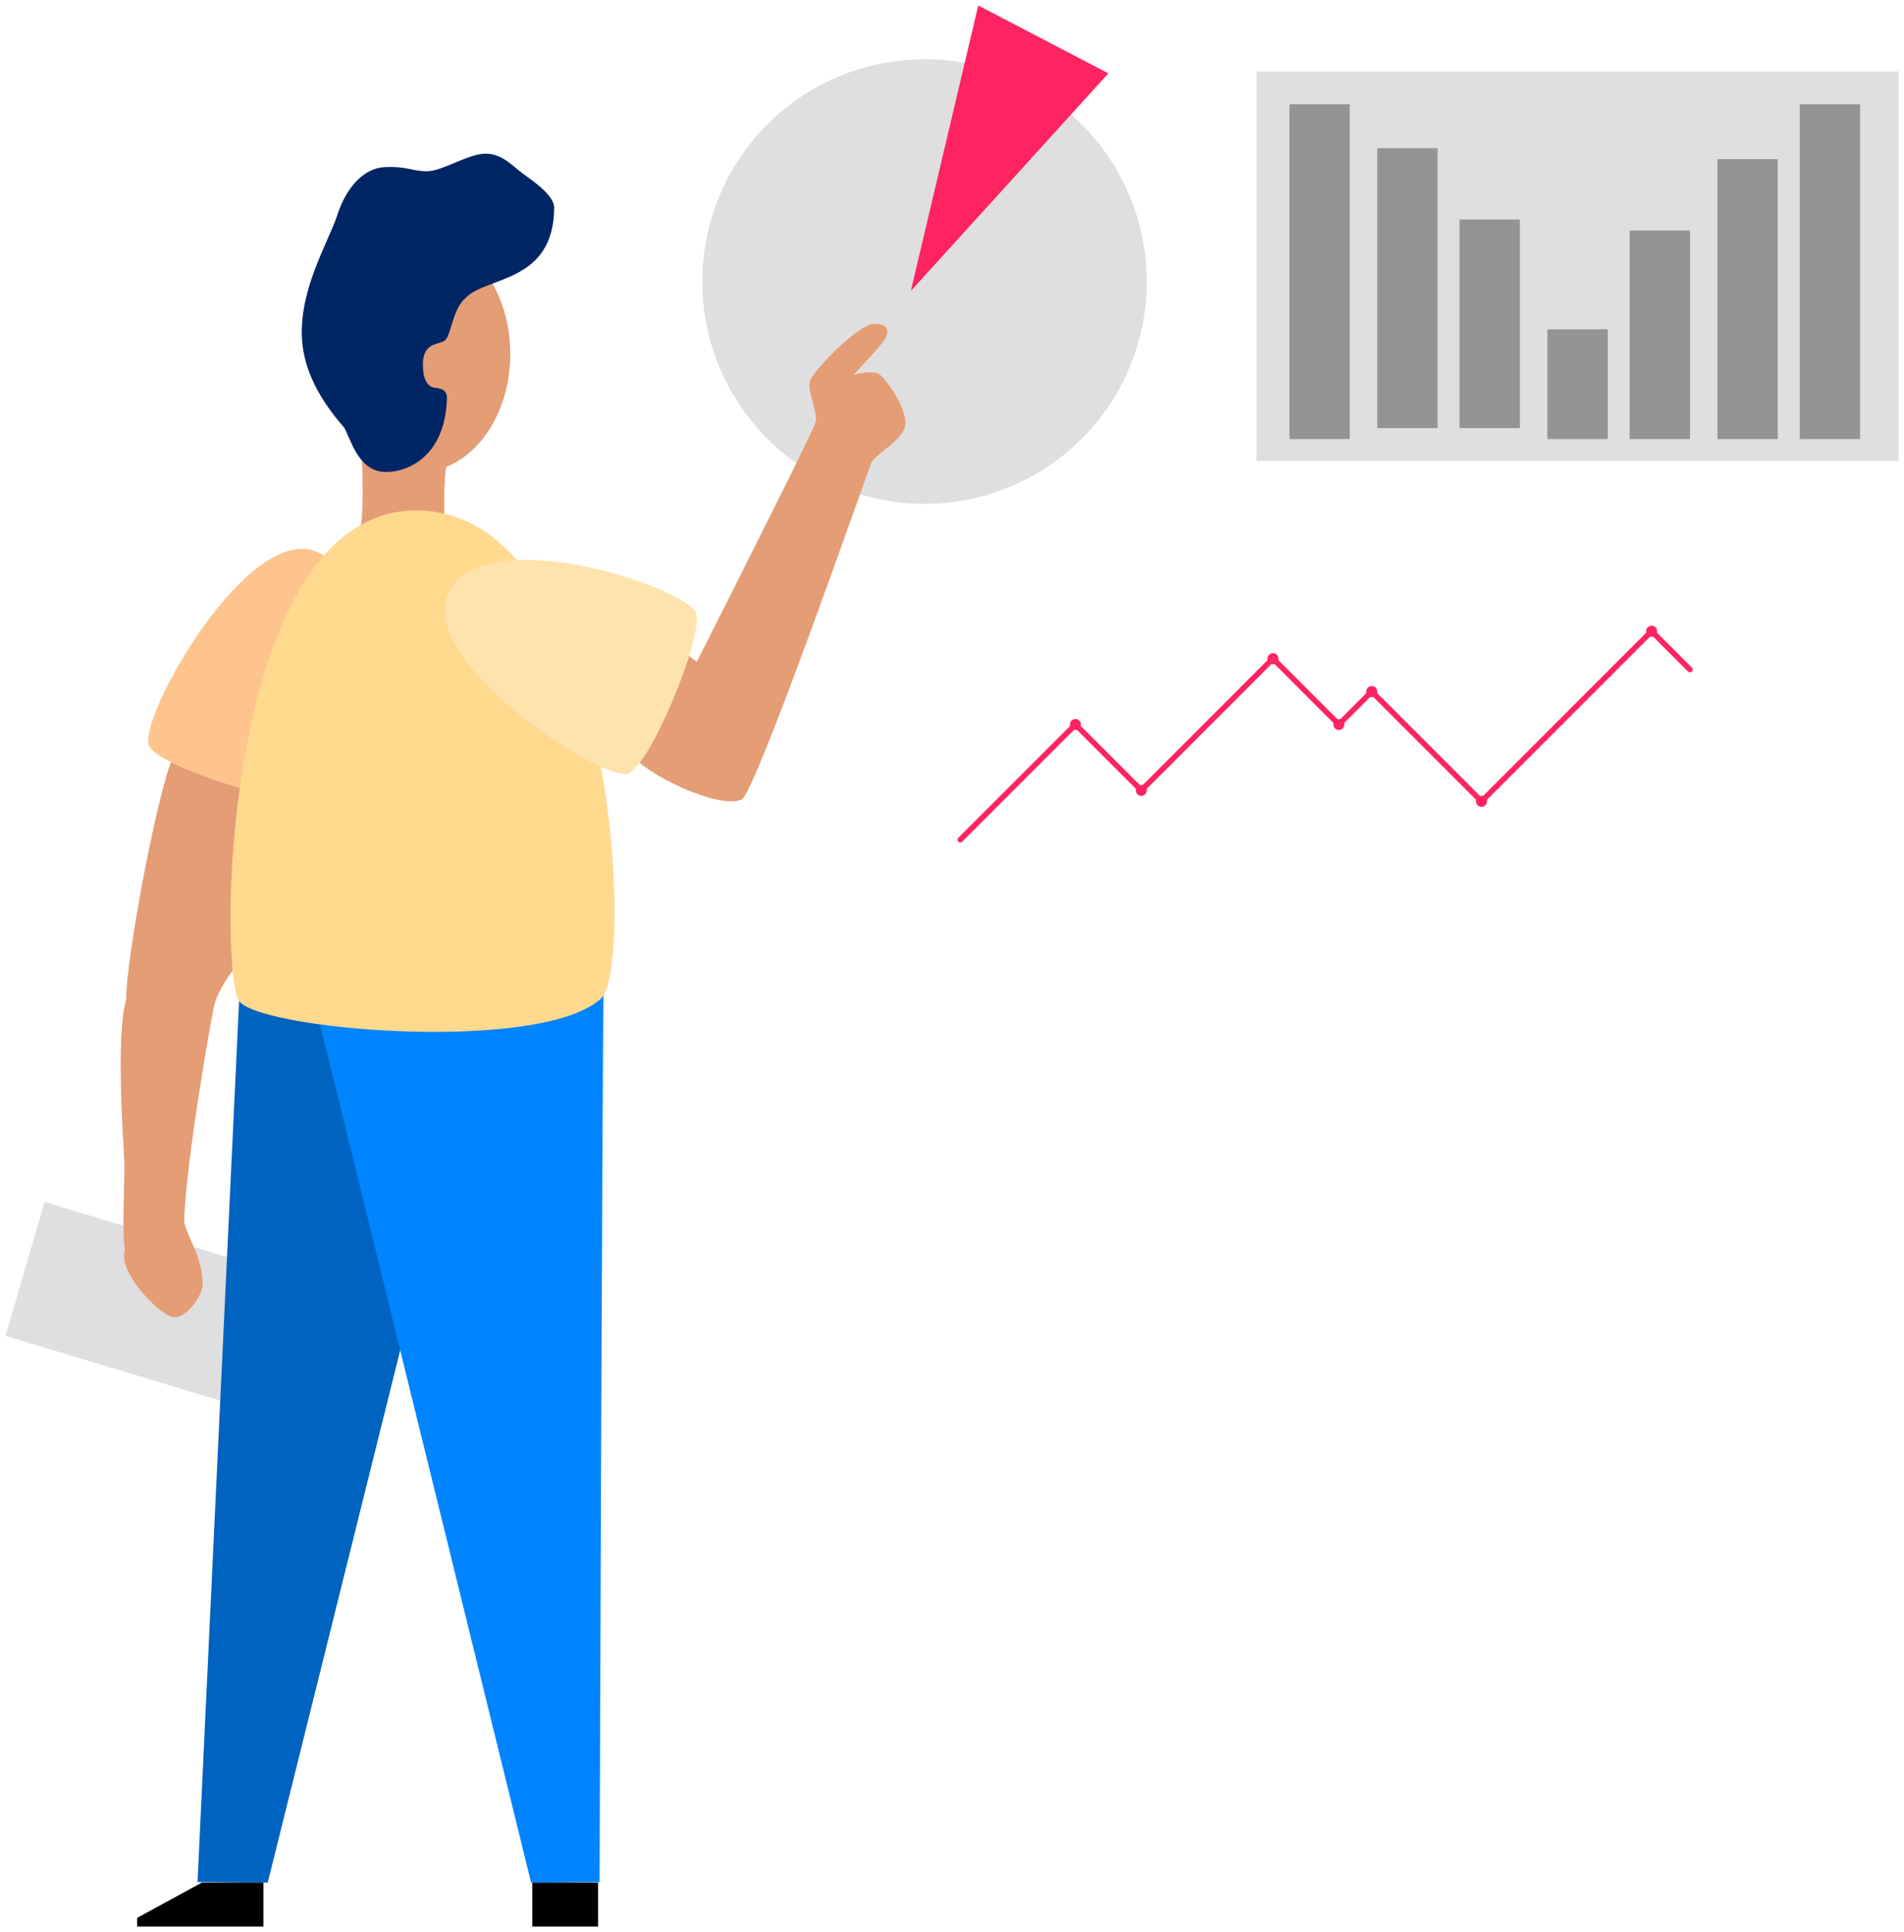 <svg xmlns="http://www.w3.org/2000/svg" width="347" height="352"><g fill="none" fill-rule="evenodd"><path fill="#DFDFDF" fill-rule="nonzero" d="M128 51.5a40.5 40.5 0 1 1 80.999 0 40.5 40.5 0 0 1-80.999 0"/><path fill="#000" fill-rule="nonzero" d="M36.776 343 25 349.419V351h23v-8zM97 343h12v8H97z"/><path fill="#DFDFDF" fill-rule="nonzero" d="M8.127 219 50 231.616 42.873 256 1 243.384z"/><path fill="#0063C0" fill-rule="nonzero" d="M43.59 182 36 342.895l12.79.105L75 237.71l-.626-52.385z"/><path fill="#0084FF" fill-rule="nonzero" d="M110 181.348c-.206 4.577-.732 161.561-.732 161.561L96.793 343 58 185.299s52.214-8.523 52-3.95"/><path fill="#E49D75" fill-rule="nonzero" d="M31.787 137.45c-2.605 4.325-8.844 36.958-8.787 44.591-2.009 6.838-.38 27.4-.326 30.126.052 2.725-.481 12.923.11 15.431-1.576 3.957 6.398 12.181 8.84 12.394 2.441.213 5.316-4.003 5.316-6.038 0-5.177-3.428-9.555-3.365-11.693.327-10.681 5.047-37.92 5.643-39.751.596-1.832 2.605-5.395 4.287-6.838C45.188 174.228 46 142.456 46 142.456s-12.824-7.311-14.213-5.007m34.088-55.997c0 1.372.848 13.966-.77 16.793s15.97 1.87 15.97-.271-.58-12.081.843-15.682c1.422-3.6-16.043-2.218-16.043-.84m58.618 37.254 2.497 1.853s21.451-42.285 21.711-43.816-1.419-5.297-1.163-7.093c.255-1.796 8.886-10.506 11.59-10.64 2.705-.136 2.918 1.227 2.256 2.57-.662 1.344-5.84 6.698-5.84 6.698s3.584-1.006 4.838 0c1.253 1.006 6.005 7.459 4.223 10.28-1.783 2.822-5.202 4.233-5.874 5.913s-21.053 60.038-23.555 61.19c-4.223 1.925-17.88-4.816-19.928-8.129-2.047-3.312 9.245-18.826 9.245-18.826"/><path fill="#FFC48E" fill-rule="nonzero" d="M57.357 100.399c14.297 5.104 4.99 42.662.453 45.274-3.592 2.059-29.847-6.12-30.744-10.041-1.331-5.81 17.865-39.665 30.291-35.233"/><path fill="#FFD98E" fill-rule="nonzero" d="M75.77 93c36.39-.12 39.927 83.183 33.818 88.883-10.994 10.273-63.884 5.672-66.188.221C39.62 173.17 41.398 93.11 75.77 93"/><path fill="#FFE3AD" fill-rule="nonzero" d="M81.618 108.24c6.264-13.636 42.969-1.362 45.182 3.33 1.76 3.708-8.587 28.851-12.551 29.408-5.892.81-38.079-20.888-32.63-32.739"/><path fill="#E49D75" fill-rule="nonzero" d="M60 64.498C60 52.625 67.386 43 76.5 43S93 52.625 93 64.498C93 76.37 85.614 86 76.5 86S60 76.37 60 64.498"/><path fill="#002565" fill-rule="nonzero" d="M55.048 61.929c-.594-8.96 4.527-17.286 6.35-22.52 1.573-5.032 4.71-8.769 8.761-8.964 4.052-.195 5.182.844 7.881.743 2.7-.1 7.387-3.188 10.44-3.188s4.875 2.207 6.759 3.589 5.775 3.984 5.761 6.277c-.08 13.783-12.53 12.477-16.153 16.437-2.459 2.093-2.61 6.978-3.839 7.774s-3.891.324-3.938 4.237c-.028 2.302.589 4.184 2.214 4.332s2.2.748 2.167 1.944c-.344 11.544-8.4 13.712-11.683 13.378-4.602-.438-5.907-6.124-7.042-8.068-4.353-4.914-7.311-10.338-7.678-15.971"/><path fill="#FF2362" fill-rule="nonzero" d="m166 53 6.14-25.998L178.285 1l11.865 6.181L202 13.363l-17.99 19.82z"/><path fill="#DFDFDF" fill-rule="nonzero" d="M229 13h117v71H229z"/><path fill="#949494" fill-rule="nonzero" d="M235 19h11v61h-11zm16 8h11v51h-11zm15 13h11v38h-11zm16 20h11v20h-11zm15-18h11v38h-11zm16-13h11v51h-11zm15-10h11v61h-11z"/><path stroke="#FF2362" stroke-linecap="round" stroke-linejoin="round" d="m175 153 21-21m12 12 24-24m12.6 11.4 5.4-5.4m20 20 31-31m-105 17 12 12m24-24 12 12m6-6 20 20m31-31 7 7"/><path fill="#FF2362" fill-rule="nonzero" d="M195 132a1 1 0 1 1 2 0 1 1 0 0 1-2 0m12 12a1 1 0 1 1 2 0 1 1 0 0 1-2 0m24-24a1 1 0 1 1 2 0 1 1 0 0 1-2 0m12 12a1 1 0 1 1 2 0 1 1 0 0 1-2 0m6-6a1 1 0 1 1 2 0 1 1 0 0 1-2 0m20 20a1 1 0 1 1 2 0 1 1 0 0 1-2 0m31-31a1 1 0 1 1 2 0 1 1 0 0 1-2 0"/></g></svg>